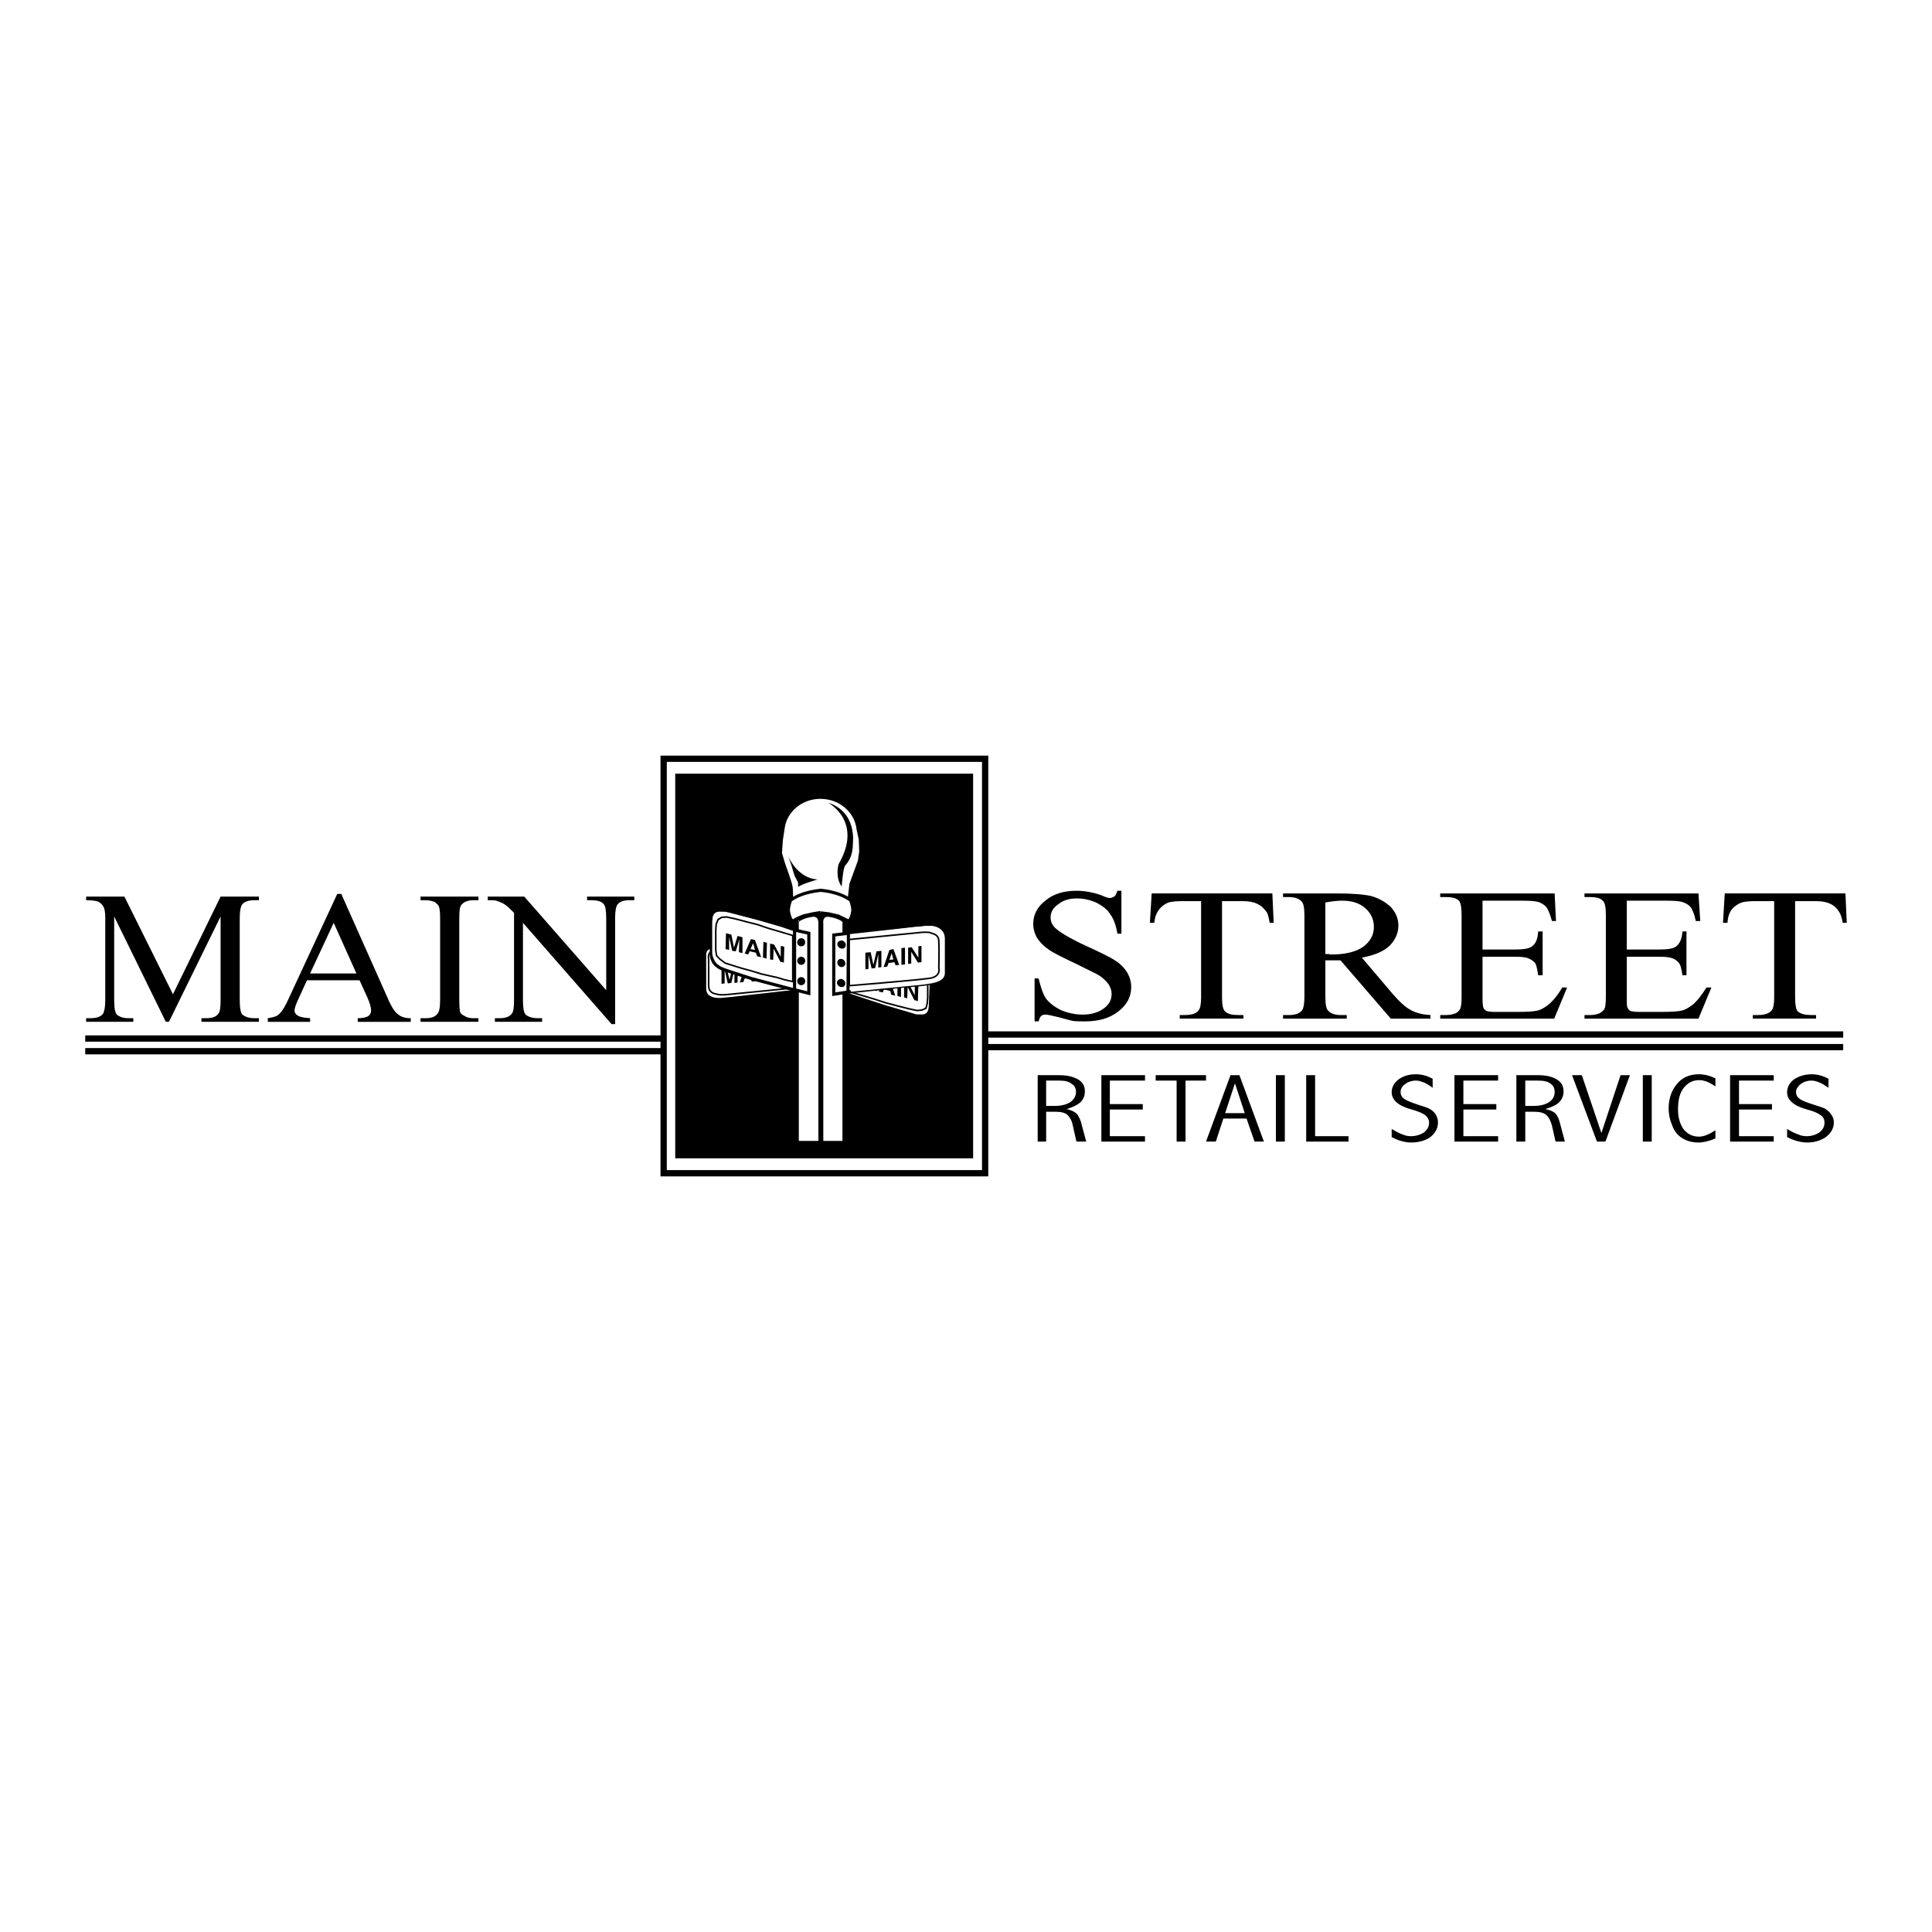 <?xml version="1.0" encoding="utf-8"?>
<!-- Generator: Adobe Illustrator 13.0.0, SVG Export Plug-In . SVG Version: 6.00 Build 14948)  -->
<!DOCTYPE svg PUBLIC "-//W3C//DTD SVG 1.0//EN" "http://www.w3.org/TR/2001/REC-SVG-20010904/DTD/svg10.dtd">
<svg version="1.0" id="Layer_1" xmlns="http://www.w3.org/2000/svg" xmlns:xlink="http://www.w3.org/1999/xlink" x="0px" y="0px"
	 width="192.756px" height="192.756px" viewBox="0 0 192.756 192.756" enable-background="new 0 0 192.756 192.756"
	 xml:space="preserve">
<g>
	<polygon fill-rule="evenodd" clip-rule="evenodd" fill="#FFFFFF" points="0,0 192.756,0 192.756,192.756 0,192.756 0,0 	"/>
	<polygon fill-rule="evenodd" clip-rule="evenodd" points="97.933,103.211 183.896,103.211 97.933,103.211 	"/>
	
		<line fill="none" stroke="#000000" stroke-width="0.626" stroke-miterlimit="2.613" x1="97.933" y1="103.211" x2="183.896" y2="103.211"/>
	<polygon fill-rule="evenodd" clip-rule="evenodd" fill="#FFFFFF" points="98.155,104.473 183.896,104.473 98.155,104.473 	"/>
	
		<line fill="none" stroke="#000000" stroke-width="0.626" stroke-miterlimit="2.613" x1="98.155" y1="104.473" x2="183.896" y2="104.473"/>
	<polygon fill-rule="evenodd" clip-rule="evenodd" fill="#FFFFFF" points="8.504,104.879 66.613,104.879 8.504,104.879 	"/>
	
		<line fill="none" stroke="#000000" stroke-width="0.626" stroke-miterlimit="2.613" x1="8.504" y1="104.879" x2="66.613" y2="104.879"/>
	
		<polygon fill-rule="evenodd" clip-rule="evenodd" fill="#FFFFFF" stroke="#000000" stroke-width="0.626" stroke-miterlimit="2.613" points="
		98.288,117.055 98.288,75.7 66.213,75.7 66.213,117.055 98.288,117.055 	"/>
	<polygon fill-rule="evenodd" clip-rule="evenodd" fill="#FFFFFF" points="8.504,103.615 66.302,103.615 8.504,103.615 	"/>
	
		<line fill="none" stroke="#000000" stroke-width="0.626" stroke-miterlimit="2.613" x1="8.504" y1="103.615" x2="66.302" y2="103.615"/>
	<polygon fill-rule="evenodd" clip-rule="evenodd" points="97.089,77.188 67.368,77.188 67.368,115.566 97.089,115.566 
		97.089,77.188 	"/>
	<path fill-rule="evenodd" clip-rule="evenodd" d="M111.883,88.869v4.285h-0.4c-0.133-0.812-0.355-1.443-0.71-1.939
		c-0.312-0.496-0.8-0.857-1.422-1.172c-0.622-0.271-1.244-0.406-1.911-0.406c-0.755,0-1.377,0.181-1.865,0.586
		c-0.533,0.361-0.755,0.812-0.755,1.308c0,0.406,0.133,0.722,0.444,1.038c0.488,0.451,1.51,1.083,3.198,1.849
		c1.377,0.631,2.311,1.083,2.843,1.443c0.489,0.316,0.889,0.722,1.155,1.172c0.267,0.451,0.4,0.947,0.4,1.443
		c0,0.947-0.4,1.76-1.289,2.436c-0.844,0.676-1.954,0.992-3.332,0.992c-0.444,0-0.844,0-1.199-0.045
		c-0.222-0.045-0.711-0.18-1.377-0.361c-0.711-0.18-1.155-0.27-1.377-0.27c-0.178,0-0.312,0.045-0.4,0.135
		c-0.133,0.09-0.178,0.27-0.267,0.541h-0.399v-4.285h0.399c0.223,0.902,0.444,1.58,0.756,2.029c0.355,0.451,0.844,0.812,1.466,1.129
		c0.666,0.27,1.377,0.451,2.177,0.451c0.889,0,1.6-0.227,2.132-0.633c0.533-0.406,0.756-0.855,0.756-1.443
		c0-0.27-0.089-0.586-0.267-0.9c-0.222-0.316-0.533-0.633-0.933-0.902c-0.267-0.181-1.066-0.542-2.311-1.173
		c-1.244-0.586-2.177-1.038-2.71-1.398c-0.533-0.361-0.933-0.767-1.199-1.173c-0.267-0.451-0.4-0.947-0.4-1.443
		c0-0.902,0.4-1.669,1.2-2.3c0.8-0.676,1.865-0.992,3.109-0.992c0.755,0,1.6,0.135,2.488,0.451c0.399,0.18,0.666,0.271,0.844,0.271
		s0.355-0.09,0.488-0.18c0.089-0.09,0.178-0.271,0.267-0.542H111.883L111.883,88.869z"/>
	<path fill-rule="evenodd" clip-rule="evenodd" d="M126.943,89.139l0.133,2.932h-0.399c-0.09-0.496-0.178-0.902-0.312-1.083
		c-0.267-0.361-0.533-0.631-0.933-0.812c-0.355-0.181-0.844-0.271-1.466-0.271h-2.044v9.605c0,0.723,0.089,1.219,0.311,1.398
		c0.267,0.27,0.711,0.361,1.289,0.361h0.533v0.359h-6.354v-0.359h0.533c0.622,0,1.11-0.137,1.333-0.451
		c0.178-0.182,0.267-0.633,0.267-1.309v-9.605h-1.777c-0.666,0-1.155,0.045-1.466,0.135c-0.355,0.135-0.666,0.361-0.933,0.676
		c-0.267,0.361-0.444,0.767-0.489,1.353h-0.444l0.178-2.932H126.943L126.943,89.139z"/>
	<path fill-rule="evenodd" clip-rule="evenodd" d="M132.229,90.042c0.711-0.135,1.288-0.181,1.688-0.181
		c0.933,0,1.688,0.226,2.266,0.722c0.577,0.496,0.889,1.127,0.889,1.895c0,0.812-0.355,1.443-1.066,1.984
		c-0.711,0.496-1.777,0.767-3.154,0.767c-0.089,0-0.178,0-0.267-0.045c-0.089,0-0.223,0-0.355,0V90.042L132.229,90.042
		L132.229,90.042z M142.714,101.271c-0.844-0.045-1.466-0.227-1.955-0.496c-0.532-0.271-1.11-0.812-1.821-1.625l-3.064-3.607
		c1.243-0.226,2.176-0.631,2.754-1.172c0.577-0.586,0.889-1.263,0.889-2.03c0-0.721-0.267-1.308-0.756-1.849
		c-0.533-0.496-1.154-0.857-1.91-1.082c-0.755-0.181-1.91-0.271-3.465-0.271h-5.376V89.5h0.578c0.533,0,0.978,0.135,1.243,0.406
		c0.223,0.18,0.312,0.676,0.312,1.443v8.073c0,0.721-0.089,1.172-0.222,1.354c-0.268,0.359-0.711,0.496-1.333,0.496h-0.578v0.359
		h6.354v-0.359h-0.578c-0.577,0-0.977-0.137-1.244-0.406c-0.222-0.182-0.311-0.631-0.311-1.443v-3.608c0.133,0,0.223,0,0.311,0
		c0.134,0,0.223,0,0.312,0c0.222,0,0.533,0,0.889,0l5.02,5.817h3.954V101.271L142.714,101.271z"/>
	<path fill-rule="evenodd" clip-rule="evenodd" d="M147.912,89.861v4.871h3.287c0.8,0,1.377-0.09,1.644-0.315
		c0.4-0.271,0.578-0.767,0.622-1.488h0.444v4.375h-0.444c-0.089-0.587-0.178-0.993-0.267-1.173c-0.133-0.18-0.355-0.36-0.666-0.496
		c-0.267-0.135-0.755-0.18-1.333-0.18h-3.287v4.104c0,0.541,0.044,0.902,0.089,0.992c0.044,0.135,0.178,0.227,0.311,0.316
		c0.133,0.045,0.4,0.09,0.8,0.09h2.488c0.844,0,1.421-0.045,1.821-0.135c0.355-0.09,0.711-0.316,1.065-0.586
		c0.444-0.361,0.934-0.947,1.378-1.715h0.488l-1.288,3.111h-11.373v-0.359h0.533c0.355,0,0.666-0.045,1.021-0.182
		c0.223-0.135,0.355-0.27,0.444-0.451c0.089-0.18,0.134-0.586,0.134-1.217v-8.118c0-0.767-0.089-1.263-0.268-1.443
		c-0.266-0.271-0.71-0.361-1.332-0.361h-0.533v-0.361h11.417l0.134,2.751h-0.399c-0.178-0.631-0.356-1.082-0.533-1.353
		c-0.178-0.225-0.444-0.406-0.8-0.541c-0.312-0.09-0.8-0.135-1.555-0.135H147.912L147.912,89.861z"/>
	<path fill-rule="evenodd" clip-rule="evenodd" d="M162.306,89.861v4.871h3.243c0.844,0,1.422-0.09,1.688-0.315
		c0.355-0.271,0.577-0.767,0.622-1.488h0.399v4.375h-0.399c-0.09-0.587-0.178-0.993-0.312-1.173c-0.133-0.18-0.311-0.36-0.622-0.496
		c-0.311-0.135-0.755-0.18-1.377-0.18h-3.243v4.104c0,0.541,0,0.902,0.089,0.992c0.045,0.135,0.134,0.227,0.267,0.316
		c0.178,0.045,0.444,0.09,0.844,0.09h2.488c0.844,0,1.422-0.045,1.821-0.135c0.355-0.09,0.711-0.316,1.066-0.586
		c0.444-0.361,0.889-0.947,1.377-1.715h0.489l-1.289,3.111h-11.372v-0.359h0.532c0.355,0,0.667-0.045,0.978-0.182
		c0.223-0.135,0.4-0.27,0.488-0.451c0.09-0.18,0.134-0.586,0.134-1.217v-8.118c0-0.767-0.089-1.263-0.312-1.443
		c-0.266-0.271-0.666-0.361-1.288-0.361h-0.532v-0.361h11.372l0.178,2.751h-0.444c-0.133-0.631-0.311-1.082-0.488-1.353
		c-0.178-0.225-0.444-0.406-0.844-0.541c-0.267-0.09-0.8-0.135-1.511-0.135H162.306L162.306,89.861z"/>
	<path fill-rule="evenodd" clip-rule="evenodd" d="M184.119,89.139l0.133,2.932h-0.399c-0.089-0.496-0.223-0.902-0.355-1.083
		c-0.223-0.361-0.489-0.631-0.889-0.812c-0.355-0.181-0.845-0.271-1.466-0.271h-2.044v9.605c0,0.723,0.089,1.219,0.267,1.398
		c0.311,0.27,0.755,0.361,1.333,0.361h0.488v0.359h-6.309v-0.359h0.533c0.622,0,1.066-0.137,1.333-0.451
		c0.178-0.182,0.267-0.633,0.267-1.309v-9.605h-1.777c-0.666,0-1.155,0.045-1.466,0.135c-0.355,0.135-0.711,0.361-0.978,0.676
		c-0.267,0.361-0.399,0.767-0.444,1.353h-0.444l0.178-2.932H184.119L184.119,89.139z"/>
	<path fill-rule="evenodd" clip-rule="evenodd" d="M16.545,101.947l-5.153-10.508v8.344c0,0.766,0.089,1.262,0.267,1.443
		c0.267,0.225,0.622,0.359,1.155,0.359h0.488v0.361H8.593v-0.361h0.444c0.578,0,1.021-0.135,1.244-0.451
		c0.133-0.225,0.222-0.676,0.222-1.352V91.62c0-0.542-0.044-0.947-0.222-1.218c-0.089-0.181-0.267-0.316-0.489-0.451
		c-0.267-0.09-0.667-0.135-1.2-0.135v-0.361h3.821l4.842,9.742l4.753-9.742h3.821v0.361h-0.444c-0.578,0-1.022,0.135-1.244,0.451
		c-0.133,0.18-0.223,0.631-0.223,1.353v8.163c0,0.766,0.089,1.262,0.267,1.443c0.266,0.225,0.666,0.359,1.199,0.359h0.444v0.361
		h-5.731v-0.361h0.489c0.577,0,0.978-0.135,1.199-0.451c0.178-0.225,0.222-0.676,0.222-1.352v-8.344l-5.153,10.508H16.545
		L16.545,101.947z"/>
	<path fill-rule="evenodd" clip-rule="evenodd" d="M30.939,97.122l2.354-5.051l2.266,5.051H30.939L30.939,97.122L30.939,97.122z
		 M36.67,99.557c0.267,0.586,0.355,1.037,0.355,1.264c0,0.225-0.089,0.406-0.267,0.541s-0.533,0.225-1.066,0.225v0.361h5.287v-0.361
		c-0.577,0-0.977-0.135-1.288-0.406c-0.311-0.225-0.667-0.766-1.022-1.623l-4.62-10.372h-0.4l-4.753,10.237
		c-0.4,0.902-0.755,1.533-1.111,1.805c-0.178,0.18-0.533,0.27-1.066,0.359v0.361h4.22v-0.361c-0.667-0.045-1.066-0.135-1.244-0.27
		c-0.222-0.137-0.311-0.316-0.311-0.496c0-0.227,0.133-0.586,0.355-1.082l0.889-1.939h5.242L36.67,99.557L36.67,99.557z"/>
	<path fill-rule="evenodd" clip-rule="evenodd" d="M47.732,101.586v0.361h-5.775v-0.361h0.489c0.578,0,0.977-0.135,1.2-0.451
		c0.178-0.18,0.266-0.631,0.266-1.396v-8.073c0-0.631-0.044-1.038-0.133-1.263c-0.089-0.135-0.222-0.271-0.4-0.406
		c-0.311-0.135-0.622-0.18-0.933-0.18h-0.489v-0.361h5.775v0.361h-0.489c-0.533,0-0.933,0.135-1.199,0.451
		c-0.178,0.18-0.222,0.631-0.222,1.398v8.073c0,0.631,0.044,1.037,0.089,1.262c0.089,0.135,0.222,0.271,0.444,0.361
		c0.266,0.18,0.577,0.225,0.888,0.225H47.732L47.732,101.586z"/>
	<path fill-rule="evenodd" clip-rule="evenodd" d="M48.665,89.455h3.643l8.174,9.336V91.62c0-0.767-0.088-1.263-0.266-1.443
		c-0.267-0.271-0.667-0.361-1.2-0.361h-0.444v-0.361h4.709v0.361h-0.489c-0.578,0-0.978,0.135-1.2,0.451
		c-0.133,0.18-0.222,0.631-0.222,1.353v10.554h-0.355l-8.84-10.103v7.712c0,0.766,0.088,1.262,0.266,1.443
		c0.267,0.225,0.667,0.359,1.2,0.359h0.444v0.361h-4.709v-0.361h0.444c0.578,0,1.022-0.135,1.244-0.451
		c0.177-0.225,0.222-0.676,0.222-1.352v-8.705c-0.4-0.406-0.667-0.676-0.889-0.812c-0.178-0.136-0.489-0.271-0.889-0.406
		c-0.178-0.045-0.444-0.045-0.844-0.045V89.455L48.665,89.455z"/>
	
		<path fill-rule="evenodd" clip-rule="evenodd" fill="#FFFFFF" stroke="#000000" stroke-width="0.156" stroke-miterlimit="2.613" d="
		M85.538,82.735c-0.178-1.713-1.732-3.112-3.688-3.112c-1.866,0-3.42,1.308-3.643,3.021l-0.178,1.173l-0.089,1.308l0.311,1.037
		c0,0,0.71,1.939,0.755,2.345c0.044,0.361,0.044,1.218,0.044,1.218s2.887-1.669,5.597,0l0.178-1.534l0.844-2.3l0.133-0.947
		l-0.044-1.172L85.538,82.735L85.538,82.735z"/>
	<path fill-rule="evenodd" clip-rule="evenodd" d="M78.652,85.441c0,0,0.889,2.209,2.932,2.3c0,0-1.733,0.496-1.955,0.767v-0.451
		l-0.355-0.677l-0.355-1.172L78.652,85.441L78.652,85.441z"/>
	<path fill-rule="evenodd" clip-rule="evenodd" d="M83.983,88.373c0,0,0.133-1.849,0.355-2.029c0.222-0.271,0.755-0.857,0.755-2.165
		c0-0.09,0.444-3.156-2.488-4.104c0,0,3.554,1.849,1.066,6.133c0,0-0.4,1.263,0.311,2.255V88.373L83.983,88.373z"/>
	
		<path fill-rule="evenodd" clip-rule="evenodd" fill="#FFFFFF" stroke="#000000" stroke-width="0.313" stroke-miterlimit="2.613" d="
		M84.206,92.161v21.827h-2.222V92.161c0,0-0.133-0.812,0.578-0.857c0,0,0.8,0.045,1.466,0.451
		C84.028,91.755,84.294,91.936,84.206,92.161L84.206,92.161z"/>
	
		<path fill-rule="evenodd" clip-rule="evenodd" fill="#FFFFFF" stroke="#000000" stroke-width="0.313" stroke-miterlimit="2.613" d="
		M79.541,92.161v21.827h2.266V92.161c0,0,0.088-0.812-0.623-0.857c0,0-0.799,0.045-1.465,0.451
		C79.719,91.755,79.452,91.936,79.541,92.161L79.541,92.161z"/>
	<path fill-rule="evenodd" clip-rule="evenodd" fill="#FFFFFF" d="M79.541,98.881l-6.398,0.721l-0.933,0.092
		c0,0-1.866,0.314-1.91-1.039v-2.885v-0.586c0,0,0-0.406,0.355-0.586c0.355-0.18,0.933-0.271,1.021-0.315
		c0.133-0.045,0.933-0.136,0.933-0.136l1.421-0.09l5.509-0.586V98.881L79.541,98.881z"/>
	<path fill="none" stroke="#000000" stroke-width="0.313" stroke-miterlimit="2.613" d="M79.541,98.881l-6.398,0.721l-0.933,0.092
		c0,0-1.866,0.314-1.91-1.039v-2.885v-0.586c0,0,0-0.406,0.355-0.586c0.355-0.18,0.933-0.271,1.021-0.315
		c0.133-0.045,0.933-0.135,0.933-0.135l1.421-0.09l5.509-0.586"/>
	
		<path fill-rule="evenodd" clip-rule="evenodd" fill="#FFFFFF" stroke="#000000" stroke-width="0.156" stroke-miterlimit="2.613" d="
		M79.719,98.52l-6.398,0.631l-0.933,0.092c0,0-0.667,0.045-0.8-0.045c-0.178-0.047-0.844-0.047-0.888-0.812c0-0.812,0-2.706,0-2.706
		s-0.267-0.902,1.021-1.037c1.288-0.135,7.908-0.722,7.908-0.722L79.719,98.52L79.719,98.52z"/>
	<path fill-rule="evenodd" clip-rule="evenodd" fill="#FFFFFF" d="M84.472,99.15l0.444,0.182l0.4,0.135l0.533,0.18l2.354,0.768
		l1.377,0.406l1.377,0.406l0.444,0.135h0.4c0,0,0.711,0.135,0.933-0.496l0.044-0.135l0.044-0.361l0.133-3.518l-0.088-0.315
		l-0.133-0.406l-0.222-0.271l-0.355-0.315l-0.4-0.18l-0.667-0.271l-2.043-0.721l-4.31-1.263L84.472,99.15L84.472,99.15z"/>
	<path fill="none" stroke="#000000" stroke-width="0.313" stroke-miterlimit="2.613" d="M84.472,99.15l0.444,0.182l0.4,0.135
		l0.533,0.18l2.354,0.768l1.377,0.406l1.377,0.406l0.444,0.135h0.4c0,0,0.711,0.135,0.933-0.496l0.044-0.135l0.044-0.361
		l0.133-3.518l-0.088-0.315l-0.133-0.406l-0.222-0.27l-0.356-0.316l-0.399-0.18l-0.667-0.271l-2.043-0.721l-4.31-1.263"/>
	<polygon fill-rule="evenodd" clip-rule="evenodd" points="73.588,98.023 73.277,98.068 73.277,96.671 73.277,96.671 72.965,98.068 
		72.61,98.113 72.299,96.761 72.299,96.761 72.299,98.113 71.988,98.158 71.988,96.536 72.477,96.49 72.788,97.754 72.788,97.754 
		73.099,96.445 73.588,96.4 73.588,98.023 	"/>
	<path fill-rule="evenodd" clip-rule="evenodd" d="M74.565,96.671h0.044l0.178,0.632l-0.4,0.045L74.565,96.671L74.565,96.671
		L74.565,96.671z M74.298,97.617l0.578-0.045l0.133,0.361l0.355-0.045l-0.578-1.579h-0.4l-0.578,1.713l0.355-0.045L74.298,97.617
		L74.298,97.617z"/>
	<polygon fill-rule="evenodd" clip-rule="evenodd" points="75.942,97.844 75.587,97.889 75.587,96.22 75.897,96.22 75.942,97.844 	
		"/>
	<polygon fill-rule="evenodd" clip-rule="evenodd" points="77.275,96.129 77.586,96.084 77.586,97.709 77.23,97.754 76.564,96.626 
		76.564,96.626 76.564,97.799 76.253,97.844 76.208,96.175 76.608,96.175 77.275,97.258 77.275,97.258 77.275,96.129 	"/>
	
		<polygon fill-rule="evenodd" clip-rule="evenodd" fill="#FFFFFF" stroke="#000000" stroke-width="0.156" stroke-miterlimit="2.613" points="
		84.827,98.971 87.271,99.693 88.381,100.053 89.403,100.324 90.647,100.639 91.491,100.82 91.979,100.775 92.38,100.594 
		92.513,100.098 92.558,99.512 92.558,98.25 92.558,97.438 92.468,96.896 92.157,96.581 91.625,96.175 91.047,95.995 90.336,95.769 
		89.848,95.633 89.048,95.408 87.981,95.092 87.182,94.912 86.382,94.731 85.627,94.506 84.827,94.326 84.827,98.971 	"/>
	<polygon fill-rule="evenodd" clip-rule="evenodd" points="87.493,98.881 87.137,98.791 87.182,97.482 87.137,97.482 86.826,98.746 
		86.471,98.654 86.16,97.258 86.16,97.258 86.16,98.564 85.805,98.475 85.849,96.896 86.382,97.031 86.648,98.34 86.648,98.34 
		86.96,97.167 87.493,97.303 87.493,98.881 	"/>
	<path fill-rule="evenodd" clip-rule="evenodd" d="M88.515,97.889L88.515,97.889l0.222,0.676l-0.444-0.09L88.515,97.889
		L88.515,97.889L88.515,97.889z M88.204,98.701l0.622,0.18l0.089,0.361l0.4,0.09l-0.578-1.76l-0.4-0.09l-0.667,1.443l0.4,0.09
		L88.204,98.701L88.204,98.701z"/>
	<polygon fill-rule="evenodd" clip-rule="evenodd" points="89.892,99.467 89.537,99.377 89.537,97.754 89.892,97.844 89.892,99.467 
			"/>
	<polygon fill-rule="evenodd" clip-rule="evenodd" points="91.269,98.205 91.625,98.25 91.58,99.873 91.225,99.783 90.558,98.475 
		90.558,98.475 90.514,99.602 90.203,99.512 90.203,97.934 90.603,98.023 91.269,99.287 91.269,99.287 91.269,98.205 	"/>
	<path fill-rule="evenodd" clip-rule="evenodd" fill="#FFFFFF" d="M84.161,93.108l6.975-0.767l1.022-0.09
		c0,0,1.999-0.361,2.043,1.127l0.044,3.112l-0.044,0.677c0,0,0.044,0.405-0.355,0.632c-0.4,0.225-1.022,0.314-1.155,0.314
		c-0.133,0.045-0.978,0.137-0.978,0.137l-1.599,0.135l-5.953,0.631V93.108L84.161,93.108z"/>
	<path fill="none" stroke="#000000" stroke-width="0.313" stroke-miterlimit="2.613" d="M84.161,93.108l6.975-0.767l1.021-0.09
		c0,0,2-0.361,2.044,1.127l0.044,3.112l-0.044,0.677c0,0,0.044,0.405-0.355,0.632c-0.4,0.225-1.022,0.314-1.155,0.314
		c-0.133,0.047-0.978,0.137-0.978,0.137l-1.599,0.135l-5.953,0.631"/>
	<path fill-rule="evenodd" clip-rule="evenodd" fill="#FFFFFF" d="M84.872,93.424l6.397-0.767l0.933-0.09
		c0,0,1.866-0.316,1.91,1.037v2.886v0.632c0,0,0,0.36-0.355,0.54c-0.355,0.227-0.933,0.316-1.021,0.316
		c-0.134,0.045-0.933,0.135-0.933,0.135l-1.466,0.137l-5.465,0.541V93.424L84.872,93.424z"/>
	<path fill="none" stroke="#FFFFFF" stroke-width="0.313" stroke-miterlimit="2.613" d="M84.872,93.424l6.397-0.767l0.933-0.09
		c0,0,1.866-0.315,1.91,1.037v2.886v0.632c0,0,0,0.36-0.355,0.542c-0.355,0.225-0.933,0.314-1.021,0.314
		c-0.134,0.045-0.933,0.135-0.933,0.135l-1.466,0.137l-5.465,0.541"/>
	
		<path fill-rule="evenodd" clip-rule="evenodd" fill="#FFFFFF" stroke="#000000" stroke-width="0.156" stroke-miterlimit="2.613" d="
		M84.694,93.739l6.397-0.631l0.888-0.09c0,0,0.711-0.045,0.844,0.045c0.133,0.09,0.844,0.09,0.844,0.857
		c0.044,0.767,0,2.661,0,2.661s0.267,0.902-1.022,1.037c-1.244,0.182-7.908,0.723-7.908,0.723L84.694,93.739L84.694,93.739z"/>
	<path fill-rule="evenodd" clip-rule="evenodd" fill="#FFFFFF" d="M79.23,92.747l-0.4-0.135l-0.4-0.135l-0.533-0.181l-2.354-0.676
		l-1.377-0.361l-1.377-0.361l-0.444-0.09h-0.355c0,0-0.755-0.135-0.977,0.496v0.135L70.966,91.8v3.473l0.045,0.315l0.178,0.406
		l0.222,0.271l0.355,0.271l0.4,0.18l0.667,0.226l2.088,0.676l4.265,1.129L79.23,92.747L79.23,92.747z"/>
	<path fill="none" stroke="#000000" stroke-width="0.313" stroke-miterlimit="2.613" d="M79.23,92.747l-0.4-0.135l-0.4-0.135
		l-0.533-0.181l-2.355-0.676l-1.377-0.361l-1.377-0.361l-0.444-0.09h-0.355c0,0-0.755-0.135-0.977,0.496v0.135L70.966,91.8v3.473
		l0.045,0.315l0.178,0.406l0.222,0.271l0.355,0.271l0.4,0.18l0.667,0.226l2.088,0.676l4.265,1.129"/>
	<path fill-rule="evenodd" clip-rule="evenodd" fill="#FFFFFF" d="M79.052,93.289v-0.361l-0.4-0.135l-0.444-0.135l-0.4-0.135
		l-0.444-0.136l-2.132-0.631l-1.244-0.316l-1.288-0.315l-0.4-0.136h-0.311c0,0-0.666-0.09-0.889,0.496v0.09l-0.044,0.361v3.157
		l0.044,0.271l0.178,0.406l0.178,0.225l0.355,0.226l0.355,0.18l0.578,0.226l1.91,0.586l4.309,1.128l0.133,0.045v-0.451
		L79.052,93.289L79.052,93.289z"/>
	
		<polygon fill-rule="evenodd" clip-rule="evenodd" fill="#FFFFFF" stroke="#000000" stroke-width="0.156" stroke-miterlimit="2.613" points="
		79.096,93.333 76.653,92.612 75.587,92.251 74.521,91.98 73.321,91.665 72.477,91.484 71.988,91.529 71.633,91.755 71.455,92.206 
		71.411,92.792 71.411,94.055 71.411,94.822 71.5,95.363 71.811,95.679 72.344,96.084 72.921,96.265 73.632,96.49 74.076,96.626 
		74.92,96.851 75.942,97.167 76.742,97.348 77.542,97.527 78.297,97.754 79.096,97.934 79.096,93.333 	"/>
	
		<polygon fill-rule="evenodd" clip-rule="evenodd" fill="#FFFFFF" stroke="#000000" stroke-width="0.313" stroke-miterlimit="2.613" points="
		80.696,99.105 80.696,93.108 79.274,92.792 79.274,98.746 80.696,99.105 	"/>
	<path fill-rule="evenodd" clip-rule="evenodd" d="M79.94,94.416c0.222,0,0.4-0.181,0.4-0.406c0-0.226-0.178-0.406-0.4-0.406
		c-0.222,0-0.399,0.181-0.399,0.406C79.541,94.235,79.719,94.416,79.94,94.416L79.94,94.416z"/>
	<path fill-rule="evenodd" clip-rule="evenodd" d="M79.94,96.265c0.222,0,0.4-0.181,0.4-0.406s-0.178-0.406-0.4-0.406
		c-0.222,0-0.399,0.18-0.399,0.406S79.719,96.265,79.94,96.265L79.94,96.265z"/>
	<path fill-rule="evenodd" clip-rule="evenodd" d="M79.94,98.295c0.222,0,0.4-0.182,0.4-0.406c0-0.227-0.178-0.406-0.4-0.406
		c-0.222,0-0.399,0.18-0.399,0.406C79.541,98.113,79.719,98.295,79.94,98.295L79.94,98.295z"/>
	
		<polygon fill-rule="evenodd" clip-rule="evenodd" fill="#FFFFFF" stroke="#000000" stroke-width="0.313" stroke-miterlimit="2.613" points="
		83.184,99.197 83.184,93.289 84.649,93.108 84.605,98.971 83.184,99.197 	"/>
	<path fill-rule="evenodd" clip-rule="evenodd" d="M83.983,94.641c-0.222,0-0.444-0.225-0.444-0.451s0.222-0.361,0.444-0.361
		c0.222,0.045,0.4,0.226,0.4,0.451S84.206,94.687,83.983,94.641L83.983,94.641z"/>
	<path fill-rule="evenodd" clip-rule="evenodd" d="M83.939,96.49c-0.222-0.045-0.4-0.225-0.4-0.451s0.178-0.406,0.4-0.361
		c0.222,0,0.4,0.226,0.4,0.451C84.339,96.355,84.161,96.49,83.939,96.49L83.939,96.49z"/>
	<path fill-rule="evenodd" clip-rule="evenodd" d="M83.939,98.475c-0.222,0-0.444-0.225-0.444-0.451
		c0.044-0.225,0.222-0.361,0.444-0.361c0.222,0.047,0.4,0.227,0.4,0.451C84.339,98.34,84.161,98.52,83.939,98.475L83.939,98.475z"/>
	<path fill-rule="evenodd" clip-rule="evenodd" fill="#FFFFFF" d="M81.984,88.824c0,0-1.866,0.09-3.109,0.992
		c0,0-0.222,0.541-0.222,1.037c0,0,0.178,1.218,0.533,0.992c0.178-0.135,0.933-0.451,0.933-0.451l0.978-0.225l0.8-0.135
		L81.984,88.824L81.984,88.824z"/>
	<path fill="none" stroke="#000000" stroke-width="0.313" stroke-miterlimit="2.613" d="M81.984,88.824c0,0-1.866,0.09-3.109,0.992
		c0,0-0.222,0.541-0.222,1.037c0,0,0.178,1.218,0.533,0.992c0.178-0.135,0.933-0.451,0.933-0.451l0.978-0.225l0.799-0.135"/>
	<path fill-rule="evenodd" clip-rule="evenodd" fill="#FFFFFF" d="M81.807,88.824c0,0,1.821,0.09,3.065,0.992
		c0,0,0.222,0.586,0.222,1.037c0,0-0.178,1.218-0.533,0.992c-0.177-0.09-0.933-0.451-0.933-0.451l-0.978-0.225l-0.8-0.09
		L81.807,88.824L81.807,88.824z"/>
	<path fill="none" stroke="#000000" stroke-width="0.313" stroke-miterlimit="2.613" d="M81.807,88.824c0,0,1.821,0.09,3.065,0.992
		c0,0,0.222,0.586,0.222,1.037c0,0-0.178,1.218-0.533,0.992c-0.177-0.09-0.933-0.451-0.933-0.451l-0.978-0.225l-0.8-0.09"/>
	<polygon fill-rule="evenodd" clip-rule="evenodd" points="74.076,95.092 73.721,95.002 73.765,93.694 73.765,93.694 73.41,94.912 
		73.055,94.867 72.744,93.469 72.744,93.469 72.744,94.777 72.388,94.687 72.433,93.108 72.965,93.243 73.232,94.551 73.232,94.551 
		73.588,93.378 74.076,93.514 74.076,95.092 	"/>
	<path fill-rule="evenodd" clip-rule="evenodd" d="M75.143,94.1L75.143,94.1l0.178,0.677l-0.444-0.09L75.143,94.1L75.143,94.1
		L75.143,94.1z M74.787,94.912l0.622,0.135l0.133,0.361l0.4,0.09l-0.622-1.714l-0.4-0.09l-0.622,1.443l0.355,0.09L74.787,94.912
		L74.787,94.912z"/>
	<polygon fill-rule="evenodd" clip-rule="evenodd" points="76.476,95.633 76.12,95.543 76.165,93.965 76.52,94.055 76.476,95.633 	
		"/>
	<polygon fill-rule="evenodd" clip-rule="evenodd" points="77.897,94.371 78.252,94.461 78.208,96.04 77.853,95.949 77.186,94.641 
		77.186,94.641 77.142,95.769 76.831,95.724 76.831,94.145 77.23,94.235 77.897,95.453 77.897,95.453 77.897,94.371 	"/>
	<polygon fill-rule="evenodd" clip-rule="evenodd" points="87.937,96.49 87.626,96.536 87.626,95.183 87.626,95.183 87.315,96.581 
		86.96,96.626 86.648,95.273 86.648,95.273 86.648,96.671 86.338,96.716 86.338,95.047 86.871,95.002 87.137,96.265 87.137,96.265 
		87.448,94.912 87.937,94.867 87.937,96.49 	"/>
	<path fill-rule="evenodd" clip-rule="evenodd" d="M88.959,95.092L88.959,95.092l0.178,0.632l-0.4,0.045L88.959,95.092
		L88.959,95.092L88.959,95.092z M88.648,96.084l0.578-0.09l0.133,0.316l0.355-0.045l-0.577-1.579l-0.4,0.09l-0.578,1.713
		l0.355-0.045L88.648,96.084L88.648,96.084z"/>
	<polygon fill-rule="evenodd" clip-rule="evenodd" points="90.292,96.22 89.936,96.265 89.936,94.596 90.292,94.551 90.292,96.22 	
		"/>
	<polygon fill-rule="evenodd" clip-rule="evenodd" points="91.625,94.416 91.936,94.371 91.936,95.994 91.58,96.04 90.914,94.957 
		90.914,94.957 90.914,96.129 90.603,96.175 90.603,94.551 90.958,94.506 91.625,95.543 91.625,95.543 91.625,94.416 	"/>
	<path fill-rule="evenodd" clip-rule="evenodd" d="M105.707,107.811c0.533,0,0.934,0.09,1.2,0.316
		c0.311,0.18,0.444,0.449,0.444,0.811c0,0.451-0.223,0.768-0.578,1.037c-0.399,0.227-0.889,0.361-1.51,0.361h-0.889v-2.525H105.707
		L105.707,107.811L105.707,107.811z M103.53,113.898h0.845v-2.977h0.977c0.489,0,0.889,0.09,1.155,0.316
		c0.223,0.225,0.444,0.586,0.533,1.082l0.355,1.578h0.978l-0.533-1.984c-0.133-0.361-0.267-0.676-0.488-0.857
		c-0.223-0.18-0.533-0.314-0.934-0.404c0.622-0.182,1.066-0.406,1.377-0.678c0.312-0.314,0.444-0.676,0.444-1.082
		c0-0.541-0.222-0.947-0.71-1.217c-0.489-0.271-1.111-0.406-1.866-0.406h-2.133V113.898L103.53,113.898z"/>
	<polygon fill-rule="evenodd" clip-rule="evenodd" points="109.884,107.27 114.237,107.27 114.237,107.811 110.728,107.811 
		110.728,110.156 114.015,110.156 114.015,110.697 110.728,110.697 110.728,113.357 114.237,113.357 114.237,113.898 
		109.884,113.898 109.884,107.27 	"/>
	<polygon fill-rule="evenodd" clip-rule="evenodd" points="115.304,107.27 120.323,107.27 120.323,107.811 118.28,107.811 
		118.28,113.898 117.392,113.898 117.392,107.811 115.304,107.811 115.304,107.27 	"/>
	<path fill-rule="evenodd" clip-rule="evenodd" d="M124.188,111.057h-1.955l0.978-2.977L124.188,111.057L124.188,111.057
		L124.188,111.057z M120.323,113.898h0.978l0.755-2.301h2.311l0.8,2.301h0.933l-2.443-6.629h-0.889L120.323,113.898L120.323,113.898
		z"/>
	<polygon fill-rule="evenodd" clip-rule="evenodd" points="127.299,107.27 128.187,107.27 128.187,113.898 127.299,113.898 
		127.299,107.27 	"/>
	<polygon fill-rule="evenodd" clip-rule="evenodd" points="130.319,107.27 131.208,107.27 131.208,113.357 134.54,113.357 
		134.54,113.898 130.319,113.898 130.319,107.27 	"/>
	<path fill-rule="evenodd" clip-rule="evenodd" d="M138.849,112.635c0.444,0.271,0.8,0.451,1.066,0.543
		c0.312,0.135,0.578,0.18,0.889,0.18c0.444,0,0.889-0.135,1.244-0.361c0.355-0.27,0.533-0.586,0.533-0.992
		c0-0.27-0.134-0.541-0.355-0.721c-0.223-0.182-0.711-0.406-1.377-0.586c-1.333-0.361-2-0.947-2-1.715
		c0-0.496,0.223-0.947,0.711-1.307c0.444-0.316,1.021-0.496,1.688-0.496c0.577,0,1.11,0.135,1.688,0.449v0.902
		c-0.355-0.27-0.667-0.451-0.889-0.541c-0.267-0.09-0.489-0.18-0.756-0.18c-0.443,0-0.844,0.135-1.11,0.361
		c-0.311,0.225-0.444,0.496-0.444,0.766c0,0.316,0.134,0.541,0.4,0.723c0.266,0.18,0.755,0.359,1.421,0.586
		c0.444,0.135,0.756,0.225,1.022,0.359c0.267,0.137,0.488,0.316,0.666,0.588c0.134,0.225,0.222,0.496,0.222,0.811
		c0,0.541-0.266,1.037-0.755,1.443c-0.533,0.361-1.155,0.541-1.91,0.541c-0.622,0-1.288-0.18-1.955-0.541V112.635L138.849,112.635z"
		/>
	<polygon fill-rule="evenodd" clip-rule="evenodd" points="145.113,107.27 149.467,107.27 149.467,107.811 146.002,107.811 
		146.002,110.156 149.289,110.156 149.289,110.697 146.002,110.697 146.002,113.357 149.467,113.357 149.467,113.898 
		145.113,113.898 145.113,107.27 	"/>
	<path fill-rule="evenodd" clip-rule="evenodd" d="M153.465,107.811c0.578,0,0.978,0.09,1.244,0.316
		c0.267,0.18,0.399,0.449,0.399,0.811c0,0.451-0.178,0.768-0.577,1.037c-0.355,0.227-0.889,0.361-1.466,0.361h-0.889v-2.525H153.465
		L153.465,107.811L153.465,107.811z M151.288,113.898h0.889v-2.977h0.933c0.489,0,0.889,0.09,1.155,0.316
		c0.267,0.225,0.444,0.586,0.578,1.082l0.355,1.578h0.933l-0.533-1.984c-0.089-0.361-0.267-0.676-0.444-0.857
		c-0.223-0.18-0.533-0.314-0.978-0.404c0.622-0.182,1.11-0.406,1.377-0.678c0.312-0.314,0.444-0.676,0.444-1.082
		c0-0.541-0.222-0.947-0.711-1.217c-0.443-0.271-1.065-0.406-1.865-0.406h-2.133V113.898L151.288,113.898z"/>
	<polygon fill-rule="evenodd" clip-rule="evenodd" points="156.842,107.27 157.818,107.27 159.773,113.041 161.684,107.27 
		162.616,107.27 160.174,113.898 159.329,113.898 156.842,107.27 	"/>
	<polygon fill-rule="evenodd" clip-rule="evenodd" points="163.905,107.27 164.794,107.27 164.794,113.898 163.905,113.898 
		163.905,107.27 	"/>
	<path fill-rule="evenodd" clip-rule="evenodd" d="M171.146,113.582c-0.622,0.271-1.199,0.406-1.688,0.406
		c-0.622,0-1.155-0.135-1.644-0.451c-0.444-0.27-0.8-0.721-0.978-1.262c-0.222-0.496-0.355-1.082-0.355-1.715
		c0-0.992,0.312-1.803,0.845-2.434c0.533-0.633,1.243-0.947,2.177-0.947c0.533,0,1.066,0.135,1.644,0.404v0.812
		c-0.577-0.406-1.11-0.631-1.6-0.631c-0.666,0-1.154,0.27-1.555,0.766c-0.399,0.496-0.577,1.219-0.577,2.166
		c0,0.766,0.178,1.396,0.532,1.938c0.4,0.496,0.889,0.768,1.556,0.768c0.488,0,1.021-0.225,1.644-0.631V113.582L171.146,113.582z"/>
	<polygon fill-rule="evenodd" clip-rule="evenodd" points="172.612,107.27 176.966,107.27 176.966,107.811 173.501,107.811 
		173.501,110.156 176.788,110.156 176.788,110.697 173.501,110.697 173.501,113.357 176.966,113.357 176.966,113.898 
		172.612,113.898 172.612,107.27 	"/>
	<path fill-rule="evenodd" clip-rule="evenodd" d="M178.299,112.635c0.444,0.271,0.8,0.451,1.11,0.543
		c0.267,0.135,0.578,0.18,0.845,0.18c0.488,0,0.889-0.135,1.244-0.361c0.355-0.27,0.533-0.586,0.533-0.992
		c0-0.27-0.09-0.541-0.355-0.721c-0.223-0.182-0.667-0.406-1.378-0.586c-1.332-0.361-1.999-0.947-1.999-1.715
		c0-0.496,0.223-0.947,0.711-1.307c0.489-0.316,1.066-0.496,1.732-0.496c0.533,0,1.111,0.135,1.688,0.449v0.902
		c-0.399-0.27-0.667-0.451-0.933-0.541c-0.223-0.09-0.489-0.18-0.756-0.18c-0.444,0-0.8,0.135-1.11,0.361
		c-0.267,0.225-0.444,0.496-0.444,0.766c0,0.316,0.134,0.541,0.399,0.723c0.267,0.18,0.756,0.359,1.467,0.586
		c0.399,0.135,0.755,0.225,1.021,0.359c0.222,0.137,0.444,0.316,0.622,0.588c0.178,0.225,0.267,0.496,0.267,0.811
		c0,0.541-0.267,1.037-0.8,1.443c-0.533,0.361-1.155,0.541-1.866,0.541c-0.622,0-1.288-0.18-1.999-0.541V112.635L178.299,112.635z"
		/>
</g>
</svg>
